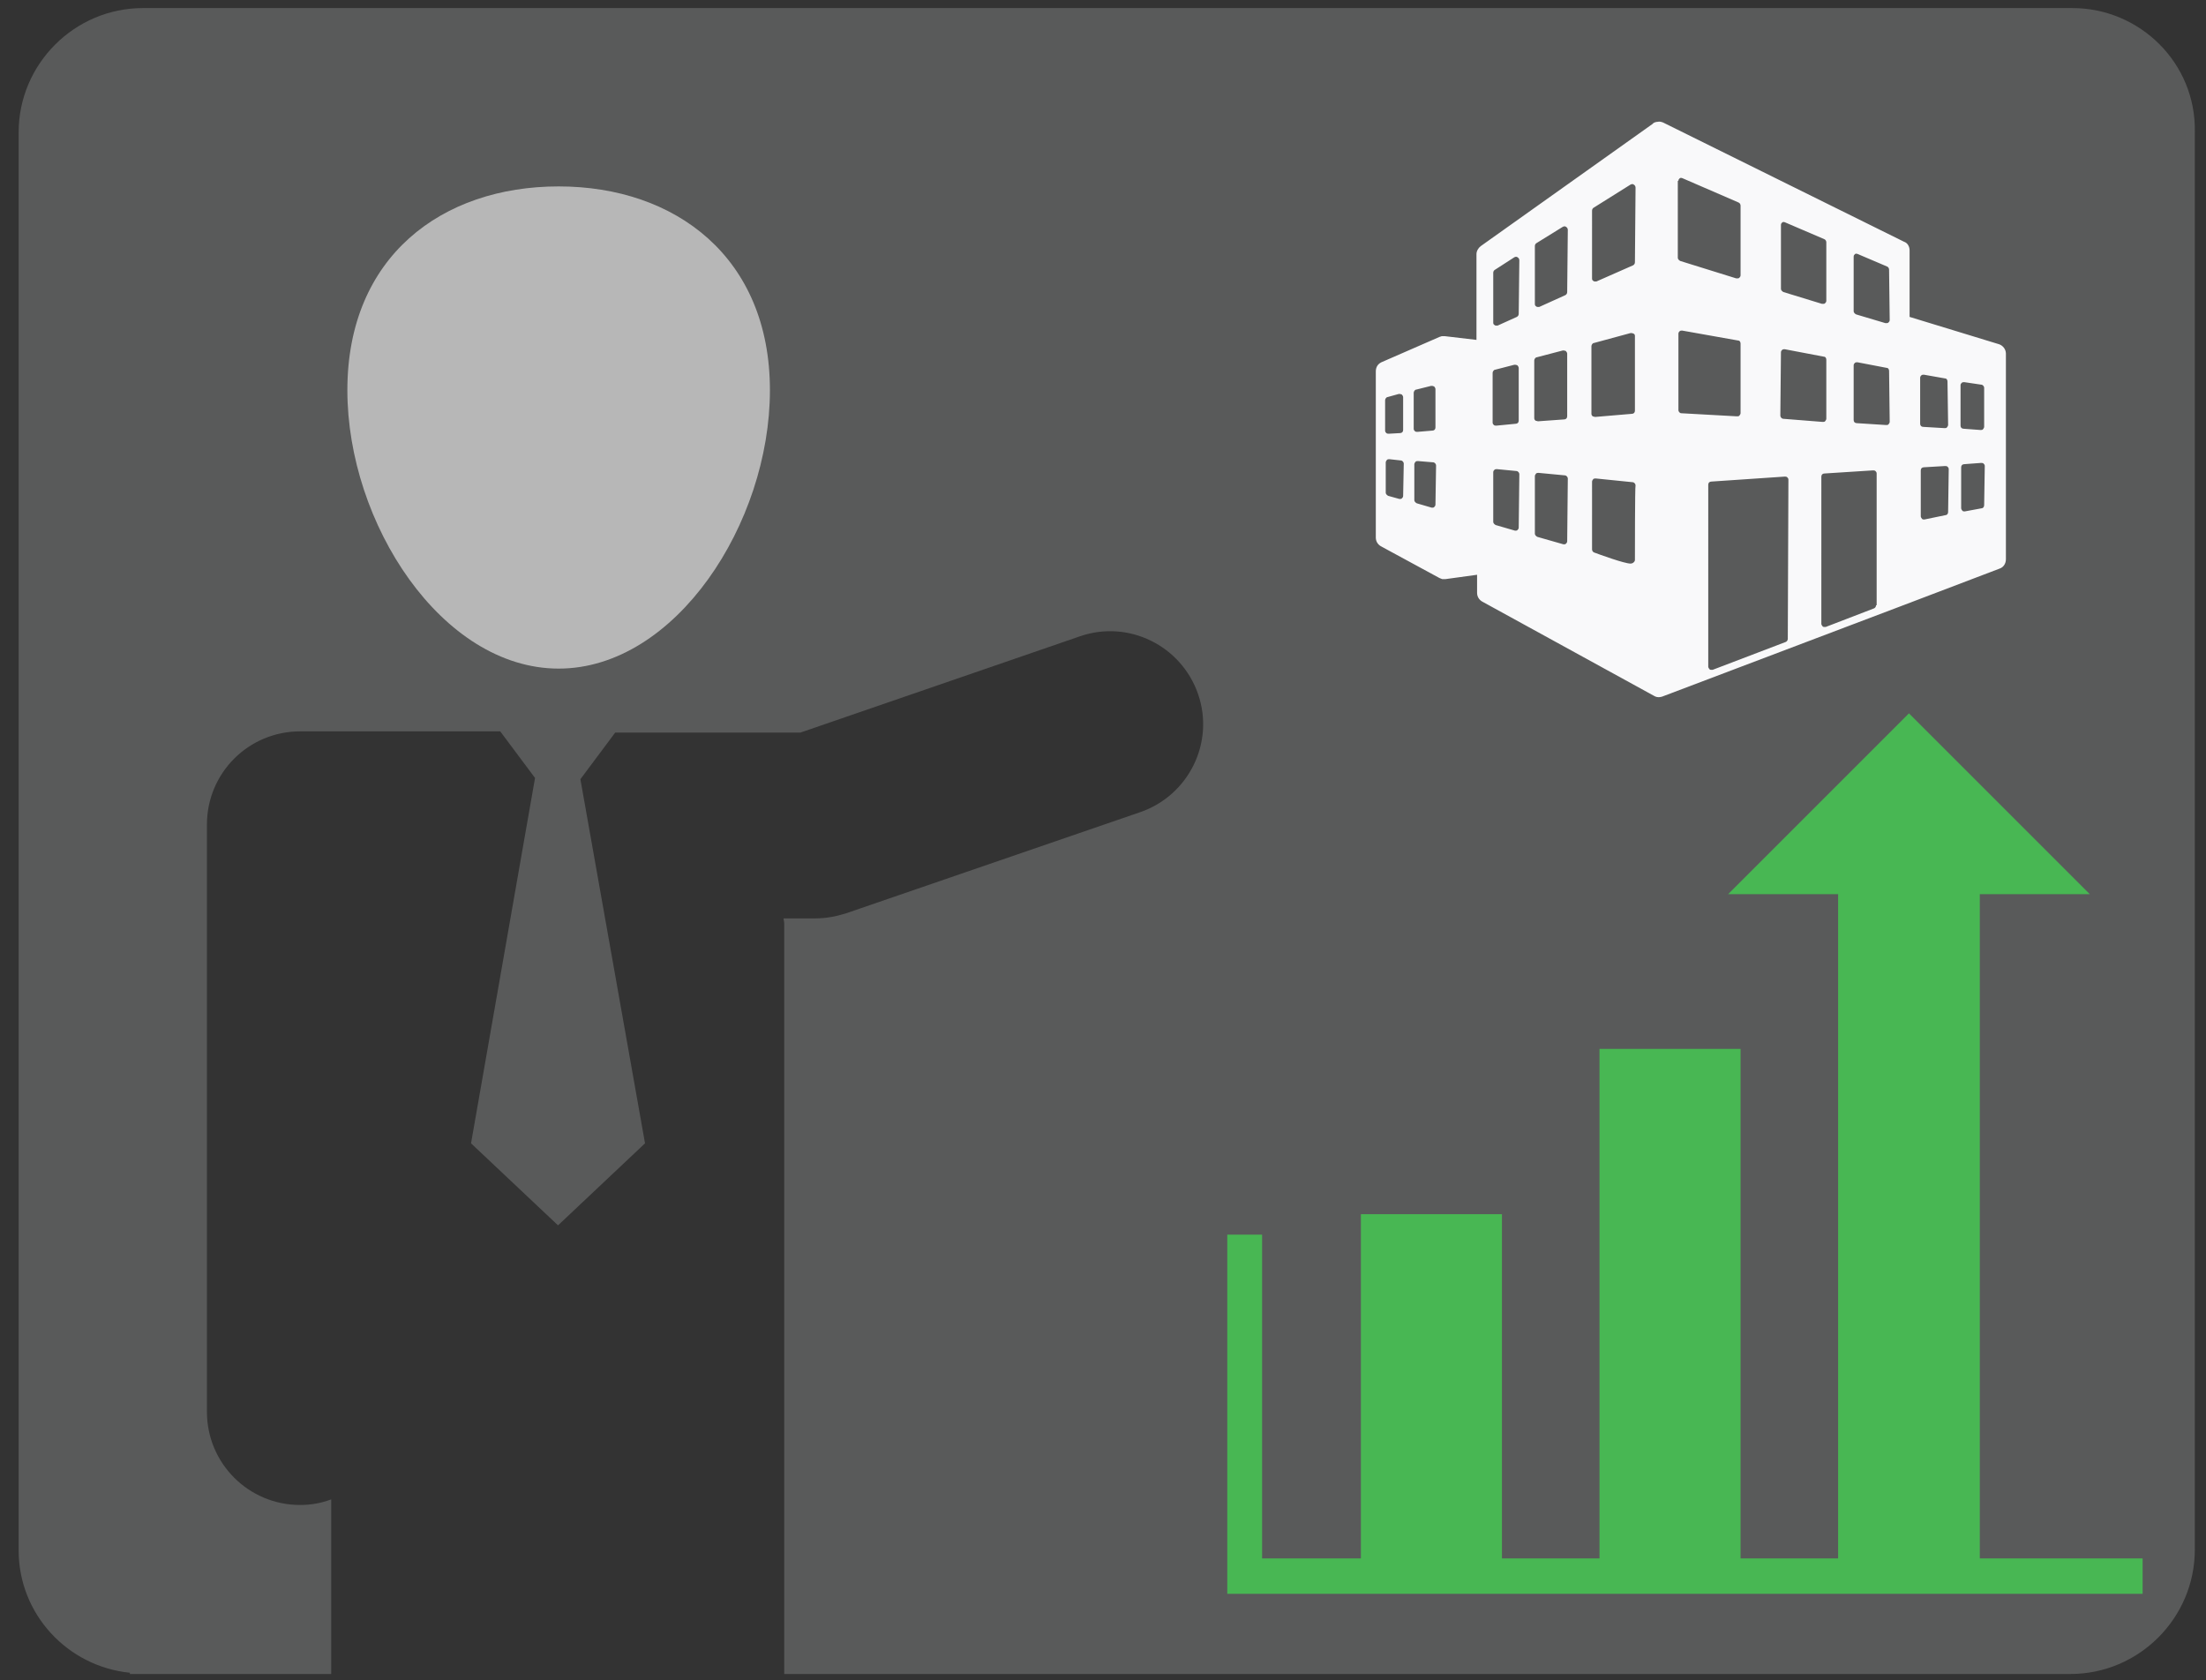 <?xml version="1.0" encoding="utf-8"?>
<!-- Generator: Adobe Illustrator 21.0.0, SVG Export Plug-In . SVG Version: 6.00 Build 0)  -->
<svg version="1.1" id="Layer_1" xmlns="http://www.w3.org/2000/svg" xmlns:xlink="http://www.w3.org/1999/xlink" x="0px" y="0px"
	 viewBox="0 0 355 270.4" style="enable-background:new 0 0 355 270.4;" xml:space="preserve">
<rect x="0" y="0" width="355" height="270.4" fill="#333333" stroke="none"/>
<style type="text/css">
	.st0{fill:#595A5A;}
	.st1{fill:#B7B7B7;}
	.st2{fill:#48B753;}
	.st3{fill:#F9F9FA;}
</style>
<g>
	<path class="st0" d="M333.5,1.3H23c-11,0-20,9-20,20v228.2c0,10.3,7.9,18.7,17.9,19.7v0.2H23h30.3v-28.1c-1.6,0.6-3.2,0.9-5,0.9
		c-8.3,0-15-6.7-15-15l0-94.5c0-8.3,6.7-15,15-15h32.2l5.6,7.5L75.8,184l14,13.2l14-13.2l-10.4-58.6l5.6-7.5h29.8l45-15.5
		c7.8-2.7,16.3,1.5,19,9.3c2.7,7.8-1.5,16.3-9.3,19l-47.4,16.3c-1.6,0.5-3.2,0.8-4.9,0.8h-5.1c0,0.3,0.1,0.5,0.1,0.8v120.8h7.9
		h104.3h94.8c11,0,20-9,20-20V21.2C353.4,10.2,344.4,1.3,333.5,1.3z"/>
	<path class="st1" d="M89.9,107.6c-18.8,0-34-23.4-34-44.8c0-21.5,15.2-32.8,34-32.8s34,11.4,34,32.8
		C123.9,84.2,108.7,107.6,89.9,107.6z"/>
	<polygon class="st2" points="344.8,256.5 197.5,256.5 197.5,251.9 197.5,250.8 197.5,198.7 203.1,198.7 203.1,250.8 219,250.8 
		219,195.4 241.7,195.4 241.7,250.8 257.4,250.8 257.4,168.8 280.1,168.8 280.1,250.8 295.8,250.8 295.8,143.9 278.1,143.9 
		307.2,114.8 336.3,143.9 318.6,143.9 318.6,250.8 344.8,250.8 344.8,256.5 	"/>
	<g>
		<path class="st3" d="M321.7,55.4L307.3,51V40.3c0-0.6-0.3-1.2-0.9-1.4l-38.8-19.2c0,0,0,0,0,0c-0.1,0-0.4-0.2-0.8-0.1
			c-0.4,0-0.8,0.2-0.8,0.3l0,0l-27.7,19.7c-0.4,0.3-0.7,0.8-0.7,1.3v13.8l-5.1-0.6c0,0,0,0,0,0c-0.1,0-0.2,0-0.4,0
			c-0.2,0-0.3,0.1-0.4,0.1c0,0,0,0,0,0l-9.4,4.1c-0.6,0.3-0.9,0.8-0.9,1.5v26.7c0,0.6,0.3,1.1,0.8,1.4l9.4,5.1c0,0,0.2,0.1,0.5,0.2
			c0.3,0,0.5,0,0.5,0l5.1-0.7v2.9c0,0.6,0.3,1.1,0.8,1.4l27.7,15.2c0,0,0.3,0.2,0.7,0.2c0.3,0,0.6-0.1,0.6-0.1v0c0,0,0,0,0,0
			l38.8-14.7l15.5-5.9c0.6-0.2,1-0.8,1-1.5V56.9C322.8,56.2,322.3,55.6,321.7,55.4z M225.8,79.8c0,0.2-0.1,0.3-0.2,0.4
			c-0.1,0.1-0.2,0.1-0.3,0.1c0,0-0.1,0-0.1,0l-1.8-0.5c-0.2-0.1-0.4-0.3-0.4-0.5v-4.9c0-0.1,0.1-0.3,0.2-0.4
			c0.1-0.1,0.3-0.1,0.4-0.1l1.8,0.2c0.3,0,0.5,0.3,0.5,0.5L225.8,79.8L225.8,79.8L225.8,79.8z M225.8,69.2c0,0.3-0.2,0.5-0.5,0.5
			l-1.8,0.1c0,0,0,0,0,0c-0.1,0-0.3,0-0.4-0.1c-0.1-0.1-0.2-0.2-0.2-0.4v-4.9c0-0.2,0.2-0.5,0.4-0.5l1.8-0.5c0.2,0,0.3,0,0.5,0.1
			c0.1,0.1,0.2,0.3,0.2,0.4L225.8,69.2L225.8,69.2L225.8,69.2z M231,81.2c0,0.2-0.1,0.3-0.2,0.4c-0.1,0.1-0.2,0.1-0.3,0.1
			c0,0-0.1,0-0.1,0l-2.4-0.7c-0.2-0.1-0.4-0.3-0.4-0.5v-5.8c0-0.1,0.1-0.3,0.2-0.4c0.1-0.1,0.3-0.1,0.4-0.1l2.4,0.2
			c0.3,0,0.5,0.3,0.5,0.5L231,81.2L231,81.2L231,81.2z M231,68.8c0,0.3-0.2,0.5-0.5,0.5l-2.4,0.2c0,0,0,0,0,0c-0.1,0-0.3,0-0.4-0.1
			c-0.1-0.1-0.2-0.2-0.2-0.4v-5.8c0-0.2,0.2-0.5,0.4-0.5l2.4-0.6c0.2,0,0.3,0,0.5,0.1c0.1,0.1,0.2,0.3,0.2,0.4V68.8z M244.4,84.9
			c0,0.2-0.1,0.3-0.2,0.4c-0.1,0.1-0.2,0.1-0.3,0.1c0,0-0.1,0-0.1,0l-3.1-0.9c-0.2-0.1-0.4-0.3-0.4-0.5v-8c0-0.2,0.1-0.3,0.2-0.4
			c0.1-0.1,0.3-0.1,0.4-0.1l3.1,0.3c0.3,0,0.5,0.3,0.5,0.5L244.4,84.9L244.4,84.9z M244.4,67.7c0,0.3-0.2,0.5-0.5,0.5l-3.1,0.3
			c0,0,0,0,0,0c-0.1,0-0.3,0-0.4-0.1c-0.1-0.1-0.2-0.2-0.2-0.4v-8c0-0.2,0.2-0.5,0.4-0.5l3.1-0.8c0.2,0,0.3,0,0.5,0.1
			c0.1,0.1,0.2,0.3,0.2,0.4L244.4,67.7L244.4,67.7z M244.4,50.5c0,0.2-0.1,0.4-0.3,0.5l-3.1,1.4c-0.1,0-0.1,0-0.2,0
			c-0.1,0-0.2,0-0.3-0.1c-0.2-0.1-0.2-0.3-0.2-0.4v-8c0-0.2,0.1-0.4,0.3-0.5l3.1-2c0.2-0.1,0.4-0.1,0.5,0c0.2,0.1,0.3,0.3,0.3,0.5
			L244.4,50.5L244.4,50.5z M252.2,87.1c0,0.2-0.1,0.3-0.2,0.4c-0.1,0.1-0.2,0.1-0.3,0.1c0,0-0.1,0-0.1,0l-4.2-1.2
			c-0.2-0.1-0.4-0.3-0.4-0.5v-9.3c0-0.1,0.1-0.3,0.2-0.4c0.1-0.1,0.3-0.1,0.4-0.1l4.2,0.4c0.3,0,0.5,0.3,0.5,0.5L252.2,87.1
			L252.2,87.1z M252.2,67c0,0.3-0.2,0.5-0.5,0.5l-4.2,0.3c0,0,0,0,0,0c-0.1,0-0.3-0.1-0.4-0.1c-0.1-0.1-0.2-0.2-0.2-0.4v-9.3
			c0-0.2,0.2-0.5,0.4-0.5l4.2-1.1c0.2,0,0.3,0,0.5,0.1c0.1,0.1,0.2,0.3,0.2,0.4L252.2,67L252.2,67L252.2,67z M252.2,47
			c0,0.2-0.1,0.4-0.3,0.5l-4.2,1.9c-0.1,0-0.1,0-0.2,0c-0.1,0-0.2,0-0.3-0.1c-0.2-0.1-0.2-0.3-0.2-0.4v-9.3c0-0.2,0.1-0.4,0.3-0.5
			l4.2-2.6c0.2-0.1,0.4-0.1,0.5,0c0.2,0.1,0.3,0.3,0.3,0.5L252.2,47L252.2,47L252.2,47z M263.1,90.1c0,0.2-0.1,0.3-0.2,0.4
			c-0.2,0.2-0.5,0.2-0.5,0.2c0,0,0,0,0,0c-1,0-5.1-1.5-5.9-1.8c-0.2-0.1-0.3-0.3-0.3-0.5V77.5c0-0.1,0.1-0.3,0.2-0.4
			c0.1-0.1,0.3-0.1,0.4-0.1l5.9,0.6c0.3,0,0.5,0.3,0.5,0.5C263.1,78.2,263.1,89.6,263.1,90.1z M263.1,66.1c0,0.3-0.2,0.5-0.5,0.5
			l-5.9,0.5c0,0,0,0,0,0c-0.1,0-0.3-0.1-0.4-0.1c-0.1-0.1-0.2-0.2-0.2-0.4V55.7c0-0.2,0.2-0.5,0.4-0.5l5.9-1.6c0.2,0,0.3,0,0.5,0.1
			s0.2,0.3,0.2,0.4L263.1,66.1L263.1,66.1L263.1,66.1z M263.1,42.2c0,0.2-0.1,0.4-0.3,0.5l-5.9,2.6c-0.1,0-0.1,0-0.2,0
			c-0.1,0-0.2,0-0.3-0.1c-0.2-0.1-0.2-0.3-0.2-0.4V33.9c0-0.2,0.1-0.4,0.3-0.5l5.9-3.7c0.2-0.1,0.4-0.1,0.5,0
			c0.2,0.1,0.3,0.3,0.3,0.5L263.1,42.2L263.1,42.2z M286.6,36.2c0-0.2,0.1-0.3,0.2-0.4s0.3-0.1,0.5,0l6.3,2.7
			c0.2,0.1,0.3,0.3,0.3,0.5v9.4c0,0.2-0.1,0.3-0.2,0.4c-0.1,0.1-0.2,0.1-0.3,0.1c-0.1,0-0.1,0-0.2,0L287,47
			c-0.2-0.1-0.4-0.3-0.4-0.5L286.6,36.2L286.6,36.2z M286.6,56.7c0-0.2,0.1-0.3,0.2-0.4c0.1-0.1,0.3-0.1,0.4-0.1l6.3,1.2
			c0.3,0,0.4,0.3,0.4,0.5v9.5c0,0.1-0.1,0.3-0.2,0.4c-0.1,0.1-0.2,0.1-0.4,0.1c0,0,0,0,0,0l-6.3-0.5c-0.3,0-0.5-0.3-0.5-0.5
			L286.6,56.7L286.6,56.7z M270.1,29.1c0-0.2,0.1-0.3,0.2-0.4c0.1-0.1,0.3-0.1,0.5,0l9,3.9c0.2,0.1,0.3,0.3,0.3,0.5v11.2
			c0,0.2-0.1,0.3-0.2,0.4c-0.1,0.1-0.2,0.1-0.3,0.1c-0.1,0-0.1,0-0.2,0l-9-2.8c-0.2-0.1-0.4-0.3-0.4-0.5V29.1L270.1,29.1z M270.1,66
			V53.7c0-0.2,0.1-0.3,0.2-0.4c0.1-0.1,0.3-0.1,0.4-0.1l9,1.6c0.3,0,0.4,0.3,0.4,0.5v11.2c0,0.1-0.1,0.3-0.2,0.4
			c-0.1,0.1-0.2,0.1-0.4,0.1c0,0,0,0,0,0l-9-0.5C270.4,66.5,270.1,66.3,270.1,66z M287.7,102.8c0,0.2-0.1,0.4-0.3,0.5l-11.8,4.5
			c-0.1,0-0.1,0-0.2,0c-0.1,0-0.2,0-0.3-0.1c-0.1-0.1-0.2-0.3-0.2-0.4V78c0-0.3,0.2-0.5,0.5-0.5l11.8-0.8c0.1,0,0.3,0,0.4,0.1
			c0.1,0.1,0.2,0.2,0.2,0.4L287.7,102.8L287.7,102.8z M301.9,97.4c0,0.2-0.1,0.4-0.3,0.5l-7.8,3c-0.1,0-0.1,0-0.2,0
			c-0.1,0-0.2,0-0.3-0.1c-0.1-0.1-0.2-0.3-0.2-0.4V76.7c0-0.3,0.2-0.5,0.5-0.5l7.8-0.5c0.1,0,0.3,0,0.4,0.1c0.1,0.1,0.2,0.2,0.2,0.4
			V97.4z M304.1,67.9c0,0.1-0.1,0.3-0.2,0.4c-0.1,0.1-0.2,0.1-0.4,0.1c0,0,0,0,0,0l-4.7-0.3c-0.3,0-0.5-0.2-0.5-0.5v-8.8
			c0-0.2,0.1-0.3,0.2-0.4c0.1-0.1,0.3-0.1,0.4-0.1l4.7,0.9c0.3,0,0.4,0.3,0.4,0.5L304.1,67.9L304.1,67.9z M304.1,51.5
			c0,0.2-0.1,0.3-0.2,0.4c-0.1,0.1-0.2,0.1-0.3,0.1c-0.1,0-0.1,0-0.2,0l-4.7-1.4c-0.2-0.1-0.4-0.3-0.4-0.5v-8.8
			c0-0.2,0.1-0.3,0.2-0.4c0.1-0.1,0.3-0.1,0.5,0l4.7,2c0.2,0.1,0.3,0.3,0.3,0.5L304.1,51.5L304.1,51.5L304.1,51.5z M313.5,82.4
			c0,0.3-0.2,0.5-0.4,0.5l-3.4,0.7c0,0-0.1,0-0.1,0c-0.1,0-0.2,0-0.3-0.1c-0.1-0.1-0.2-0.3-0.2-0.4v-7.4c0-0.3,0.2-0.5,0.5-0.5
			l3.4-0.2c0.1,0,0.3,0,0.4,0.1c0.1,0.1,0.2,0.2,0.2,0.4L313.5,82.4L313.5,82.4L313.5,82.4z M313.5,68.4c0,0.1-0.1,0.3-0.2,0.4
			c-0.1,0.1-0.2,0.1-0.4,0.1c0,0,0,0,0,0l-3.4-0.2c-0.3,0-0.5-0.2-0.5-0.5v-7.4c0-0.2,0.1-0.3,0.2-0.4c0.1-0.1,0.3-0.1,0.4-0.1
			l3.4,0.6c0.3,0,0.4,0.3,0.4,0.5L313.5,68.4L313.5,68.4z M319.3,81.3c0,0.3-0.2,0.5-0.4,0.5l-2.7,0.5c0,0-0.1,0-0.1,0
			c-0.1,0-0.2,0-0.3-0.1c-0.1-0.1-0.2-0.3-0.2-0.4v-6.6c0-0.3,0.2-0.5,0.5-0.5l2.7-0.2c0.1,0,0.3,0,0.4,0.1c0.1,0.1,0.2,0.2,0.2,0.4
			L319.3,81.3L319.3,81.3z M319.3,68.7c0,0.1-0.1,0.3-0.2,0.4c-0.1,0.1-0.2,0.1-0.4,0.1c0,0,0,0,0,0l-2.7-0.2
			c-0.3,0-0.5-0.2-0.5-0.5V62c0-0.2,0.1-0.3,0.2-0.4c0.1-0.1,0.3-0.1,0.4-0.1l2.7,0.4c0.3,0,0.5,0.3,0.5,0.5L319.3,68.7L319.3,68.7
			L319.3,68.7z"/>
	</g>
</g>
</svg>
